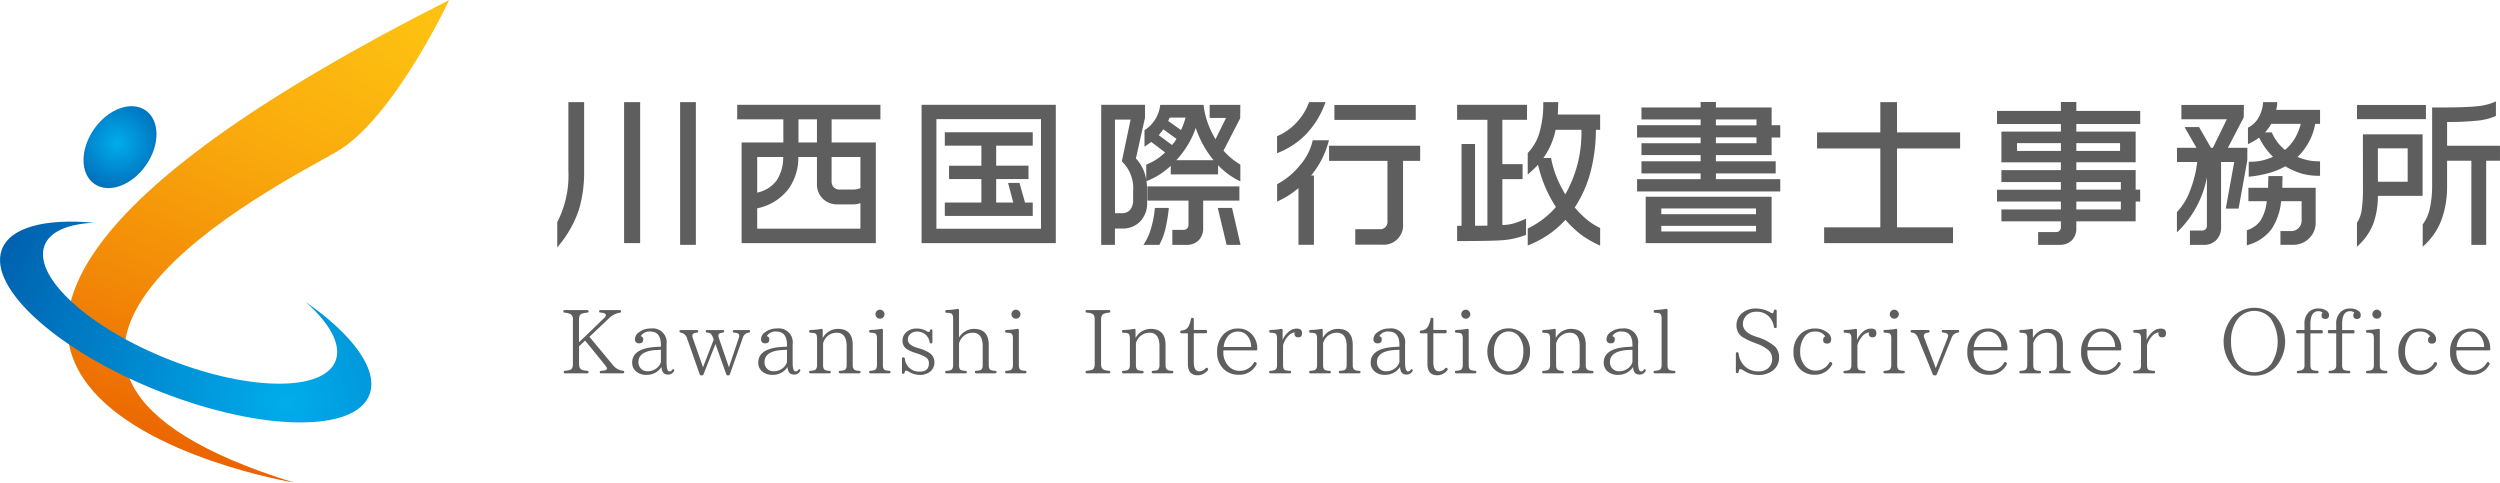 <svg id="Group_137" data-name="Group 137" xmlns="http://www.w3.org/2000/svg" xmlns:xlink="http://www.w3.org/1999/xlink" width="277" height="53.472" viewBox="0 0 277 53.472">
  <defs>
    <radialGradient id="radial-gradient" cx="0.996" cy="0.002" r="1.047" gradientTransform="translate(-0.132) scale(1.264 1)" gradientUnits="objectBoundingBox">
      <stop offset="0" stop-color="#ffc612"/>
      <stop offset="0.163" stop-color="#fdbe10"/>
      <stop offset="0.405" stop-color="#f9aa0d"/>
      <stop offset="0.696" stop-color="#f28907"/>
      <stop offset="1" stop-color="#ea6000"/>
    </radialGradient>
    <radialGradient id="radial-gradient-2" cx="0.853" cy="0.453" r="1.168" gradientTransform="matrix(0.405, 0.819, -0.579, 0.573, 0.438, -0.526)" gradientUnits="objectBoundingBox">
      <stop offset="0" stop-color="#00adec"/>
      <stop offset="1" stop-color="#004b9e"/>
    </radialGradient>
    <radialGradient id="radial-gradient-3" cx="0.993" cy="0.853" r="1.971" gradientTransform="translate(0.23) scale(0.541 1)" xlink:href="#radial-gradient-2"/>
  </defs>
  <g id="Group_141" data-name="Group 141">
    <g id="Group_139" data-name="Group 139" transform="translate(61.742 11.227)">
      <g id="Group_137-2" data-name="Group 137">
        <rect id="Rectangle_249" data-name="Rectangle 249" width="1.78" height="15.62" transform="translate(7.407 0.09)" fill="#5f5e5e"/>
        <rect id="Rectangle_250" data-name="Rectangle 250" width="1.745" height="15.811" transform="translate(13.615 0.09)" fill="#5f5e5e"/>
        <path id="Path_968" data-name="Path 968" d="M297.666,368.5a11.335,11.335,0,0,1-1.213,5.675l-.022.037v2.816l.285-.362a12.305,12.305,0,0,0,2.131-3.876,14.794,14.794,0,0,0,.564-4.343v-7.531h-1.745Z" transform="translate(-296.431 -360.827)" fill="#5f5e5e"/>
        <path id="Path_969" data-name="Path 969" d="M374.066,363.673h5.112v2.567h-4.625v11.151h14.873V366.24h-4.9v-2.567h5.407v-1.606H374.066Zm4.359,6.79a3.6,3.6,0,0,1-2.143,1.333v-3.95h2.878A4.614,4.614,0,0,1,378.425,370.462Zm5.123,2.008a2.259,2.259,0,0,0,1.633.627h1.756a2.189,2.189,0,0,0,.779-.137v2.826H376.281v-2.253a5.8,5.8,0,0,0,3.5-2.187,5.948,5.948,0,0,0,1.056-3.5H382.9V370.8A2.237,2.237,0,0,0,383.547,372.47Zm4.168-1.18a1.967,1.967,0,0,1-.814.166h-1.46a.9.9,0,0,1-.677-.246.947.947,0,0,1-.241-.69v-2.674h3.192Zm-6.861-5.05v-2.567H382.9v2.567Z" transform="translate(-354.125 -361.681)" fill="#5f5e5e"/>
        <path id="Path_970" data-name="Path 970" d="M453.6,377.391h14.873V362.067H453.6Zm13.232-13.736V375.8H455.243V363.656Z" transform="translate(-413.232 -361.681)" fill="#5f5e5e"/>
        <path id="Path_971" data-name="Path 971" d="M473.363,381.7h-.856l-.609-2.173h-1.267l.573,2.173h-1.893v-2.6h3.581v-1.484h-3.581V375.4h4.052v-1.485h-9.744V375.4h4.052v2.219h-3.581V379.1h3.581v2.6h-4.052v1.484h9.744Z" transform="translate(-420.677 -370.484)" fill="#5f5e5e"/>
        <path id="Path_972" data-name="Path 972" d="M536.186,371.616a7.937,7.937,0,0,0-.07-1.092l.2-.082a7.7,7.7,0,0,0,1.455-.783,10.636,10.636,0,0,0,1.036-.827v.943h5.24V368.76a8.317,8.317,0,0,0,2.237,1.678l.232.117v-1.863l-.077-.047a7.68,7.68,0,0,1-1.787-1.5l1.846-3.59.018-1.485h-3.4v1.45h1.815l-1.166,2.361a10.682,10.682,0,0,1-.809-1.665,8.9,8.9,0,0,1-.5-2.006l-.018-.14h-4.8l-.019.137a3.727,3.727,0,0,1-.575,1.534,3.525,3.525,0,0,1-1.072,1.082l-.076.047v1.841l.748-.529,1.535,1.158a6.039,6.039,0,0,1-1.991,1.313l-.1.04v1.685a4.811,4.811,0,0,0-.221-.867,4.507,4.507,0,0,0-.924-1.505l1.011-4.526v-1.411H531.1v15.516h1.519v-1.809h.848A2.644,2.644,0,0,0,535.41,375a2.912,2.912,0,0,0,.776-2.147Zm3.026-5.412a2.734,2.734,0,0,0-.262.321l-1.475-1.093c.083-.1.17-.209.257-.32q.072-.086.246-.331l1.458,1.058C539.361,365.973,539.286,366.1,539.212,366.2Zm-.525-2.722h1.759a9.007,9.007,0,0,1-.5,1.389l-1.425-1.013Zm.737,4.722a10.611,10.611,0,0,0,1.339-1.811,9.374,9.374,0,0,0,.812-1.77,11.063,11.063,0,0,0,1.723,3.264q.124.162.253.317Zm-6.8-4.5h1.73l-.969,4.628.069.061a4.154,4.154,0,0,1,1.181,3.254v.94a1.689,1.689,0,0,1-.328,1.113,1.166,1.166,0,0,1-.956.378h-.727Z" transform="translate(-470.827 -361.681)" fill="#5f5e5e"/>
        <path id="Path_973" data-name="Path 973" d="M581.365,406.541l.981,4.092h1.544l-.944-4.092Z" transform="translate(-508.179 -394.732)" fill="#5f5e5e"/>
        <path id="Path_974" data-name="Path 974" d="M550.545,406.684a11.621,11.621,0,0,1-.4,2.084,6.6,6.6,0,0,1-.7,1.621l-.152.245h1.756l.045-.082a6.88,6.88,0,0,0,.616-1.638,17.245,17.245,0,0,0,.377-2.194l.02-.178h-1.54Z" transform="translate(-484.34 -394.732)" fill="#5f5e5e"/>
        <path id="Path_975" data-name="Path 975" d="M561.2,397.268H551.005v1.571h4.555v2.709a.514.514,0,0,1-.153.383.536.536,0,0,1-.4.153H553.77v1.659h1.567a1.835,1.835,0,0,0,1.349-.5,1.882,1.882,0,0,0,.5-1.382v-3.022H561.2Z" transform="translate(-485.617 -387.841)" fill="#5f5e5e"/>
        <path id="Path_976" data-name="Path 976" d="M629.386,381.408h6.468V388.2a.791.791,0,0,1-.779.78h-2.786v1.709h2.96a2.142,2.142,0,0,0,2.333-2.315v-6.969h1.895v-1.676h-10.09Z" transform="translate(-543.866 -374.809)" fill="#5f5e5e"/>
        <path id="Path_977" data-name="Path 977" d="M610.893,377.492a6.332,6.332,0,0,1-1.384,2.644,8.194,8.194,0,0,1-2.447,2.047l-.085.045v1.929l.228-.108a9.356,9.356,0,0,0,1.247-.707c.293-.2.592-.424.89-.672v6.281h1.711v-7.675h-.316a10,10,0,0,0,1.069-1.58,9.7,9.7,0,0,0,.858-2.13l.055-.2h-1.8Z" transform="translate(-527.213 -373.051)" fill="#5f5e5e"/>
        <rect id="Rectangle_251" data-name="Rectangle 251" width="9.013" height="1.657" transform="translate(86.111 0.403)" fill="#5f5e5e"/>
        <path id="Path_978" data-name="Path 978" d="M610.234,364.421a9.921,9.921,0,0,0,2.025-3.286l.084-.218H610.52l-.039.1a6.488,6.488,0,0,1-1.273,2.069,6.215,6.215,0,0,1-2.137,1.559l-.1.042v1.893l.221-.094A8.938,8.938,0,0,0,610.234,364.421Z" transform="translate(-527.213 -360.827)" fill="#5f5e5e"/>
        <path id="Path_979" data-name="Path 979" d="M684.615,363.725h3.356v11.731l-1.367.014v-9.057h-1.5v9.058h-.487v1.693h.16c2.447,0,4.055-.034,4.917-.1a8.849,8.849,0,0,0,2.46-.549l.1-.039v-1.8l-.223.1a9.106,9.106,0,0,1-1.178.444,5.12,5.12,0,0,1-1.224.166V370.3h2.243v-1.658h-2.243v-4.914h2.73v-1.659h-7.744Z" transform="translate(-584.909 -361.681)" fill="#5f5e5e"/>
        <path id="Path_980" data-name="Path 980" d="M718.464,360.917H716.8v.16a11.155,11.155,0,0,1-.419,3.2,5.359,5.359,0,0,1-1.257,2.23l-.046.047v2.379l.264-.229c.18-.156.382-.346.6-.564q.16-.158.281-.288a14.191,14.191,0,0,0,1.981,4.683,9.717,9.717,0,0,1-3.036,2.339l-.089.044v1.885l.221-.091a11.3,11.3,0,0,0,2.231-1.226,10.427,10.427,0,0,0,1.723-1.53,12.466,12.466,0,0,0,1.592,1.537,11.162,11.162,0,0,0,2.029,1.217l.227.1v-1.948l-.09-.044a7.154,7.154,0,0,1-1.488-.978,10.5,10.5,0,0,1-1.235-1.254,13.265,13.265,0,0,0,1.737-3.9,18.531,18.531,0,0,0,.605-4.707h.47V362.29h-4.688Zm2.56,3.066a13.7,13.7,0,0,1-1.784,7.152,14.481,14.481,0,0,1-.933-1.843,10.689,10.689,0,0,1-.617-2.056l-.025-.129h-.855a8.145,8.145,0,0,0,1.358-3.124Z" transform="translate(-607.548 -360.827)" fill="#5f5e5e"/>
        <path id="Path_981" data-name="Path 981" d="M765.973,406.869h13.952v-5.136H765.973Zm12.224-1.912v.62H767.7v-.62Zm0-1.93v.636H767.7v-.636Z" transform="translate(-645.371 -391.159)" fill="#5f5e5e"/>
        <path id="Path_982" data-name="Path 982" d="M777.158,361.456h-6.173v-.609h-1.693v.609h-6.555v1.327h6.555v.637H762.25v1.363h7.042v.636h-6.555v1.311h6.555v.689h-6.555v1.345h6.555v.636H762.25v1.363h15.865V369.4h-7.13v-.636h6.624V367.42h-6.624v-.689h6.173v-1.947h.957V363.42h-.957Zm-1.676,3.309v.654h-4.5v-.654Zm-4.5-1.327v-.654h4.5v.654Z" transform="translate(-642.604 -360.775)" fill="#5f5e5e"/>
        <path id="Path_983" data-name="Path 983" d="M848.747,360.917H846.9v3.355H839.89v1.781H846.9v8.739h-6.225v1.745h14.282v-1.745h-6.207v-8.739h6.99v-1.781h-6.99Z" transform="translate(-700.302 -360.827)" fill="#5f5e5e"/>
        <path id="Path_984" data-name="Path 984" d="M926.312,360.847H924.6v.991h-7.077v1.449H924.6v.845h-6.59v3.4h6.59v.864h-6.59v1.327h6.59v.845h-7.077v1.311H924.6v.88h-6.59v1.311h6.59v.675a.508.508,0,0,1-.5.517h-2.021v1.415h2.351a1.879,1.879,0,0,0,1.382-.5,1.832,1.832,0,0,0,.5-1.348v-.761h6.573v-2.191h.5v-1.311h-.5v-2.172h-6.573v-.864h6.573v-3.4h-6.573v-.845h7.078v-1.449h-7.078Zm0,5.425v-.863h4.846v.863Zm4.932,3.449v.845h-4.932v-.845Zm0,2.156v.88h-4.932v-.88Zm-6.642-6.468v.863h-4.862v-.863Z" transform="translate(-757.996 -360.775)" fill="#5f5e5e"/>
        <path id="Path_985" data-name="Path 985" d="M1002.959,366.881H1000.8l1.756-3.365.018-1.381H995.65v1.588h5.033l-1.547,3.158h-.208l-1.322-2.295H996l1.321,2.295h-2.161v1.572h2.242a12.5,12.5,0,0,1-.8,3.188,6.746,6.746,0,0,1-1.4,2.31l-.048.047v2.25l.27-.258a11.3,11.3,0,0,0,3.051-5.837v5.408a.446.446,0,0,1-.151.337.468.468,0,0,1-.332.147h-1.395v1.589h1.551a1.836,1.836,0,0,0,1.376-.544,1.927,1.927,0,0,0,.523-1.388v-7.248h1.457l-.938,5.164h1.42l.966-5.341Z" transform="translate(-815.693 -361.732)" fill="#5f5e5e"/>
        <path id="Path_986" data-name="Path 986" d="M1029.246,392.8h-1.571l-.034,1.3h-2.178v1.485h2.031a5.081,5.081,0,0,1-.65,2.083,2.814,2.814,0,0,1-1.449,1.1l-.105.038v1.672l.209-.07a4.893,4.893,0,0,0,2.531-1.736,6.693,6.693,0,0,0,1.055-3.089h2.273v2.17a1.147,1.147,0,0,1-1.145,1.144h-1.2v1.52h1.376a2.468,2.468,0,0,0,1.8-.715,2.382,2.382,0,0,0,.726-1.757V394.1h-3.7Z" transform="translate(-838.081 -384.52)" fill="#5f5e5e"/>
        <path id="Path_987" data-name="Path 987" d="M1028.938,361.575a2.14,2.14,0,0,0,.066-.5v-.16h-1.556l-.014.144a3.918,3.918,0,0,1-.493,1.571,2.67,2.67,0,0,1-1.091,1.068l-.085.045v1.832l.231-.115a7.567,7.567,0,0,0,1.014-.613,7.518,7.518,0,0,0,1.531,2.128,7.778,7.778,0,0,1-1.091.379,5.7,5.7,0,0,1-1.438.169h-.16v1.659l.177-.019a12.326,12.326,0,0,0,2.14-.414,8.08,8.08,0,0,0,1.736-.724,7.934,7.934,0,0,0,1.711.776,6.678,6.678,0,0,0,1.978.276h.16v-1.605h-.16a5.5,5.5,0,0,1-1.335-.152,7.292,7.292,0,0,1-1-.329,6.78,6.78,0,0,0,1.963-3.668h.532v-1.553h-4.856C1028.906,361.711,1028.921,361.646,1028.938,361.575Zm-.591,1.748h3.268a6.15,6.15,0,0,1-.64,1.586,4.945,4.945,0,0,1-1.107,1.3,5.009,5.009,0,0,1-1.418-1.842l-.043-.095h-.758A4.885,4.885,0,0,0,1028.348,363.322Z" transform="translate(-838.434 -360.827)" fill="#5f5e5e"/>
        <rect id="Rectangle_252" data-name="Rectangle 252" width="7.639" height="1.571" transform="translate(199.412 0.403)" fill="#5f5e5e"/>
        <path id="Path_988" data-name="Path 988" d="M1073.463,380.726a16.75,16.75,0,0,1-.137,2.435,3.34,3.34,0,0,1-.5,1.385l-.028.041v2.674l.272-.267a6.47,6.47,0,0,0,1.568-2.37,9.029,9.029,0,0,0,.478-3.009h4.957v-6.821h-6.614Zm4.956-4.379v3.7h-3.3v-3.7Z" transform="translate(-873.391 -371.139)" fill="#5f5e5e"/>
        <path id="Path_989" data-name="Path 989" d="M1103.867,365.488v-2.635a31.023,31.023,0,0,0,3.364-.149,6.774,6.774,0,0,0,1.951-.475l.093-.043v-1.622l-.227.105a6.293,6.293,0,0,1-1.931.447c-.841.086-2.152.13-3.9.13h-1.011v8.663a11.271,11.271,0,0,1-.249,2.493,4.568,4.568,0,0,1-.762,1.756l-.032.043v2.477l.27-.255a7.271,7.271,0,0,0,1.919-3.038,10.751,10.751,0,0,0,.512-3.46v-2.779h2.689v9.32h1.641v-9.32h1.531v-1.659Z" transform="translate(-894.469 -360.565)" fill="#5f5e5e"/>
      </g>
      <g id="Group_138" data-name="Group 138" transform="translate(0.675 22.872)">
        <path id="Path_990" data-name="Path 990" d="M305.655,457.6h-2.408a.132.132,0,0,1-.149-.15c0-.079.049-.129.158-.129.418-.02.637-.1.637-.259,0-.079-.119-.258-.358-.557l-2.069-2.538-.666.637v1.94c0,.329.089.537.268.637a1.553,1.553,0,0,0,.626.129.16.16,0,0,1,.159.17c0,.079-.059.12-.159.12h-2.438a.132.132,0,0,1-.149-.15c0-.079.05-.129.149-.139a1.654,1.654,0,0,0,.577-.109c.19-.079.288-.3.288-.657v-4.865a.674.674,0,0,0-.288-.656,2.205,2.205,0,0,0-.626-.15.144.144,0,0,1-.15-.159c0-.079.05-.129.15-.129h2.487a.146.146,0,0,1,.159.159c0,.08-.059.12-.159.129a2.712,2.712,0,0,0-.6.12c-.2.089-.3.309-.3.676v2.488l2.775-2.676a.5.5,0,0,0,.2-.329c0-.159-.2-.258-.587-.288-.11,0-.159-.05-.159-.15,0-.079.049-.129.149-.129h2.129a.146.146,0,0,1,.159.159c0,.08-.049.12-.149.139a2.209,2.209,0,0,0-1.194.617l-2.168,2.05,2.607,3.134a1.631,1.631,0,0,0,1.1.626c.1.01.149.06.149.15S305.755,457.6,305.655,457.6Z" transform="translate(-299.058 -450.332)" fill="#5f5e5e"/>
        <path id="Path_991" data-name="Path 991" d="M333.391,463.287a.726.726,0,0,1-.656.379c-.467,0-.706-.269-.726-.846a1.937,1.937,0,0,1-1.692.875,1.663,1.663,0,0,1-1.095-.348,1.242,1.242,0,0,1-.467-1.016c0-1.045.9-1.632,2.676-1.731l.508-.029v-.18c0-.995-.4-1.492-1.174-1.492a1.1,1.1,0,0,0-1.065.517.314.314,0,0,1,.279.359c0,.288-.139.428-.438.428a.425.425,0,0,1-.478-.488.945.945,0,0,1,.458-.746,2.047,2.047,0,0,1,1.293-.408,1.543,1.543,0,0,1,1.751,1.741v2.021c0,.666.11.995.339.995a.331.331,0,0,0,.269-.159c.07-.09.118-.12.188-.07A.15.15,0,0,1,333.391,463.287Zm-1.452-2.368-.418.02c-1.383.06-2.069.518-2.069,1.334a.973.973,0,0,0,.289.746.941.941,0,0,0,.706.279,1.6,1.6,0,0,0,1.045-.359,1.343,1.343,0,0,0,.447-.656Z" transform="translate(-321.127 -456.262)" fill="#5f5e5e"/>
        <path id="Path_992" data-name="Path 992" d="M356.866,459.509a.76.76,0,0,0-.657.528l-1.443,4.079a.172.172,0,0,1-.179.13h-.06a.154.154,0,0,1-.168-.13l-1.194-3.352-1.323,3.363a.175.175,0,0,1-.18.12h-.079a.162.162,0,0,1-.17-.13l-1.383-3.939a.893.893,0,0,0-.7-.667c-.1-.02-.15-.06-.15-.159s.05-.129.159-.129H351.1c.109,0,.159.049.159.149,0,.079-.05.129-.159.14-.329.03-.5.139-.5.338a1.06,1.06,0,0,0,.07.3l1.114,3.2,1.184-3.064-.041-.109a1.293,1.293,0,0,0-.278-.538.757.757,0,0,0-.408-.129.149.149,0,0,1-.15-.159c0-.089.05-.129.159-.129h1.722c.109,0,.159.049.159.149,0,.079-.05.129-.159.14-.329.03-.488.139-.488.338a1.564,1.564,0,0,0,.079.318l1.094,3.184,1.075-3.2a.924.924,0,0,0,.07-.329c0-.179-.189-.288-.557-.308a.157.157,0,0,1-.159-.159c0-.089.059-.129.159-.129h1.612c.1,0,.149.049.149.129A.144.144,0,0,1,356.866,459.509Z" transform="translate(-336.309 -456.753)" fill="#5f5e5e"/>
        <path id="Path_993" data-name="Path 993" d="M387.779,463.287a.726.726,0,0,1-.657.379c-.467,0-.706-.269-.726-.846a1.937,1.937,0,0,1-1.692.875,1.663,1.663,0,0,1-1.094-.348,1.241,1.241,0,0,1-.467-1.016c0-1.045.9-1.632,2.676-1.731l.508-.029v-.18c0-.995-.4-1.492-1.174-1.492a1.1,1.1,0,0,0-1.065.517.314.314,0,0,1,.279.359c0,.288-.139.428-.438.428a.425.425,0,0,1-.477-.488.945.945,0,0,1,.458-.746,2.047,2.047,0,0,1,1.293-.408,1.543,1.543,0,0,1,1.751,1.741v2.021c0,.666.11.995.339.995a.331.331,0,0,0,.268-.159c.07-.09.119-.12.188-.07A.15.15,0,0,1,387.779,463.287Zm-1.453-2.368-.418.02c-1.383.06-2.069.518-2.069,1.334a.973.973,0,0,0,.289.746.941.941,0,0,0,.706.279,1.605,1.605,0,0,0,1.045-.359,1.342,1.342,0,0,0,.447-.656Z" transform="translate(-361.546 -456.262)" fill="#5f5e5e"/>
        <path id="Path_994" data-name="Path 994" d="M410.614,463.628h-2.079a.139.139,0,0,1-.159-.15c0-.079.059-.129.159-.129a3.72,3.72,0,0,0,.378-.05c.218-.05.329-.249.329-.578v-2.089c0-1-.368-1.5-1.1-1.5a1.545,1.545,0,0,0-1.512,1.194v2.4c0,.309.089.488.268.558a1.489,1.489,0,0,0,.428.07.146.146,0,0,1,.159.159c0,.079-.059.12-.159.12h-2.08c-.109,0-.159-.05-.159-.15,0-.079.05-.129.159-.129a1.843,1.843,0,0,0,.388-.059q.329-.091.329-.568v-2.975c0-.318-.08-.5-.239-.557a1.978,1.978,0,0,0-.477-.06c-.109,0-.159-.049-.159-.159,0-.09.05-.138.159-.149a6.939,6.939,0,0,0,1.175-.12c.109-.02.169.03.169.139v.876a1.891,1.891,0,0,1,1.692-1.015c1.084,0,1.631.6,1.631,1.791v2.229c0,.3.1.488.289.558a1.41,1.41,0,0,0,.417.07c.1,0,.159.05.159.14S410.714,463.628,410.614,463.628Z" transform="translate(-377.85 -456.365)" fill="#5f5e5e"/>
        <path id="Path_995" data-name="Path 995" d="M433.189,457.508h-2.05c-.109,0-.159-.05-.159-.15,0-.079.05-.129.159-.129a2.117,2.117,0,0,0,.379-.059q.328-.091.328-.568v-2.975c0-.318-.079-.5-.238-.557a1.816,1.816,0,0,0-.468-.06c-.109,0-.159-.049-.159-.159,0-.09.05-.138.159-.149a7.667,7.667,0,0,0,1.195-.12c.109-.02.169.03.169.139v3.88c0,.3.08.478.229.547a1.731,1.731,0,0,0,.458.08c.109,0,.159.05.159.139S433.3,457.508,433.189,457.508Zm-.657-6.9a.5.5,0,0,1,.15.358.5.5,0,1,1-.508-.508A.487.487,0,0,1,432.532,450.613Z" transform="translate(-397.096 -450.244)" fill="#5f5e5e"/>
        <path id="Path_996" data-name="Path 996" d="M448.2,460.063a1.476,1.476,0,0,0-.379-.756,1.4,1.4,0,0,0-1-.408,1.059,1.059,0,0,0-.806.318.758.758,0,0,0-.229.577c0,.388.338.7,1.005.895l.258.08a3.966,3.966,0,0,1,1.175.528,1.2,1.2,0,0,1,.5.995,1.256,1.256,0,0,1-.558,1.114,1.858,1.858,0,0,1-1.064.3,2.417,2.417,0,0,1-1.194-.349.783.783,0,0,0-.329-.129c-.079,0-.129.07-.149.2-.02.1-.07.159-.159.159s-.139-.059-.139-.159v-1.512c0-.11.05-.159.159-.159a.144.144,0,0,1,.159.149,1.573,1.573,0,0,0,1.632,1.433c.687,0,1.035-.308,1.035-.915a.8.8,0,0,0-.309-.657,4.089,4.089,0,0,0-.964-.427l-.3-.1a3.722,3.722,0,0,1-.916-.417,1.115,1.115,0,0,1-.438-.906,1.251,1.251,0,0,1,.408-.934,1.639,1.639,0,0,1,1.164-.418,2.011,2.011,0,0,1,1.114.3.514.514,0,0,0,.239.079c.049,0,.09-.049.119-.139a.157.157,0,0,1,.169-.149c.059,0,.1.05.1.159v1.234c0,.1-.05.159-.139.159A.153.153,0,0,1,448.2,460.063Z" transform="translate(-407.611 -456.262)" fill="#5f5e5e"/>
        <path id="Path_997" data-name="Path 997" d="M469.308,457.237h-2.08c-.109,0-.159-.05-.159-.15,0-.079.05-.129.159-.129a2.315,2.315,0,0,0,.388-.05c.209-.05.318-.249.318-.578v-2.089c0-1-.368-1.5-1.1-1.5a1.564,1.564,0,0,0-1.522,1.194v2.4c0,.3.07.478.229.547a1.729,1.729,0,0,0,.478.08.147.147,0,0,1,.159.159c0,.079-.06.12-.159.12h-2.089a.132.132,0,0,1-.15-.15c0-.079.05-.129.15-.129a2.07,2.07,0,0,0,.408-.059c.209-.06.318-.25.318-.568v-5.193c0-.3-.08-.477-.229-.547a1.942,1.942,0,0,0-.477-.059.138.138,0,0,1-.159-.159.136.136,0,0,1,.149-.15,8.95,8.95,0,0,0,1.2-.12.129.129,0,0,1,.17.139v3.035a1.934,1.934,0,0,1,1.662-.966c1.084,0,1.632.6,1.632,1.79v2.229c0,.3.08.478.229.547a1.811,1.811,0,0,0,.477.08c.1,0,.159.05.159.14S469.408,457.237,469.308,457.237Z" transform="translate(-421.468 -449.974)" fill="#5f5e5e"/>
        <path id="Path_998" data-name="Path 998" d="M491.841,457.508h-2.05c-.109,0-.159-.05-.159-.15,0-.079.05-.129.159-.129a2.12,2.12,0,0,0,.379-.059q.327-.091.328-.568v-2.975c0-.318-.079-.5-.238-.557a1.817,1.817,0,0,0-.468-.06c-.109,0-.159-.049-.159-.159,0-.09.05-.138.159-.149a7.655,7.655,0,0,0,1.195-.12c.109-.02.168.03.168.139v3.88c0,.3.08.478.229.547a1.731,1.731,0,0,0,.458.08c.109,0,.159.05.159.139S491.95,457.508,491.841,457.508Zm-.656-6.9a.5.5,0,0,1,.15.358.5.5,0,1,1-.508-.508A.487.487,0,0,1,491.184,450.613Z" transform="translate(-440.683 -450.244)" fill="#5f5e5e"/>
        <path id="Path_999" data-name="Path 999" d="M526.925,457.6h-2.438a.14.14,0,0,1-.159-.15c0-.079.06-.129.15-.139a2.311,2.311,0,0,0,.587-.109c.19-.079.279-.3.279-.657v-4.885c0-.349-.08-.567-.249-.647a1.718,1.718,0,0,0-.617-.139.149.149,0,0,1-.15-.159c0-.079.06-.129.159-.129h2.438c.1,0,.149.059.149.159,0,.08-.049.12-.149.129a2.253,2.253,0,0,0-.557.12c-.209.089-.318.309-.318.667v4.885c0,.338.089.547.268.637a1.566,1.566,0,0,0,.606.129c.1.01.149.06.149.15S527.025,457.6,526.925,457.6Z" transform="translate(-466.467 -450.332)" fill="#5f5e5e"/>
        <path id="Path_1000" data-name="Path 1000" d="M545.562,463.628h-2.079a.139.139,0,0,1-.159-.15c0-.079.059-.129.159-.129a3.707,3.707,0,0,0,.378-.05c.219-.05.328-.249.328-.578v-2.089c0-1-.367-1.5-1.1-1.5a1.545,1.545,0,0,0-1.512,1.194v2.4c0,.309.089.488.268.558a1.491,1.491,0,0,0,.428.07.146.146,0,0,1,.159.159c0,.079-.059.12-.159.12h-2.08c-.109,0-.159-.05-.159-.15,0-.079.05-.129.159-.129a1.839,1.839,0,0,0,.388-.059q.329-.091.329-.568v-2.975c0-.318-.08-.5-.239-.557a1.982,1.982,0,0,0-.478-.06c-.109,0-.159-.049-.159-.159,0-.09.05-.138.159-.149a6.939,6.939,0,0,0,1.175-.12c.109-.02.169.03.169.139v.876a1.891,1.891,0,0,1,1.692-1.015c1.084,0,1.632.6,1.632,1.791v2.229c0,.3.1.488.288.558a1.422,1.422,0,0,0,.418.07c.1,0,.159.05.159.14S545.662,463.628,545.562,463.628Z" transform="translate(-478.136 -456.365)" fill="#5f5e5e"/>
        <path id="Path_1001" data-name="Path 1001" d="M568.2,459.771a1.417,1.417,0,0,1-1.094.547q-1.1,0-1.1-1.254v-3.393h-.687c-.109,0-.159-.049-.159-.159a.15.15,0,0,1,.15-.159.937.937,0,0,0,.716-.367,2.688,2.688,0,0,0,.318-.9.141.141,0,0,1,.159-.139c.109,0,.159.05.159.149v1.2h1.313c.109,0,.159.049.159.149v.059c0,.11-.05.159-.159.159h-1.313v3.2c0,.677.2,1.015.617,1.015a.935.935,0,0,0,.686-.329c.079-.079.149-.089.229-.009A.146.146,0,0,1,568.2,459.771Z" transform="translate(-496.806 -452.836)" fill="#5f5e5e"/>
        <path id="Path_1002" data-name="Path 1002" d="M585.529,460.9c0,.06-.05.09-.16.09h-3.592v.17a2.125,2.125,0,0,0,.6,1.592,1.623,1.623,0,0,0,1.214.5,1.767,1.767,0,0,0,1.562-.9.137.137,0,0,1,.219-.04l.021.02a.152.152,0,0,1,.049.22,2.115,2.115,0,0,1-1.97,1.134,2.331,2.331,0,0,1-1.712-.677,2.516,2.516,0,0,1-.676-1.86,2.668,2.668,0,0,1,.717-1.95,2.149,2.149,0,0,1,1.582-.637,2.009,2.009,0,0,1,1.513.6,2.307,2.307,0,0,1,.637,1.651Zm-.677-.288a1.9,1.9,0,0,0-.5-1.334,1.345,1.345,0,0,0-.985-.378,1.412,1.412,0,0,0-1.154.6,2.2,2.2,0,0,0-.408,1.114Z" transform="translate(-508.643 -456.262)" fill="#5f5e5e"/>
        <path id="Path_1003" data-name="Path 1003" d="M605.02,459.864a2.365,2.365,0,0,1,.7-.935,1.324,1.324,0,0,1,.886-.328c.379,0,.567.169.567.507,0,.309-.139.458-.417.458a.367.367,0,0,1-.418-.408.531.531,0,0,1,.02-.14,1.254,1.254,0,0,0-.8.5,2.416,2.416,0,0,0-.487.926v2.208c0,.3.07.478.218.547a2.007,2.007,0,0,0,.517.08.146.146,0,0,1,.159.159c0,.079-.059.12-.159.12h-2.12c-.109,0-.159-.05-.159-.15,0-.079.05-.129.159-.129a1.841,1.841,0,0,0,.388-.059q.329-.091.329-.568v-2.975c0-.319-.08-.5-.239-.557a1.956,1.956,0,0,0-.467-.06c-.109,0-.159-.049-.159-.159,0-.09.05-.138.159-.149a6.593,6.593,0,0,0,1.154-.12c.109-.02.17.03.17.139Z" transform="translate(-525.324 -456.292)" fill="#5f5e5e"/>
        <path id="Path_1004" data-name="Path 1004" d="M626.312,463.628h-2.079a.139.139,0,0,1-.159-.15c0-.079.059-.129.159-.129a3.7,3.7,0,0,0,.378-.05c.219-.05.328-.249.328-.578v-2.089c0-1-.367-1.5-1.1-1.5a1.545,1.545,0,0,0-1.512,1.194v2.4c0,.309.09.488.269.558a1.487,1.487,0,0,0,.427.07.146.146,0,0,1,.159.159c0,.079-.059.12-.159.12h-2.08c-.109,0-.159-.05-.159-.15,0-.079.05-.129.159-.129a1.843,1.843,0,0,0,.388-.059q.329-.091.329-.568v-2.975c0-.318-.08-.5-.239-.557a1.978,1.978,0,0,0-.477-.06c-.109,0-.159-.049-.159-.159,0-.09.05-.138.159-.149a6.937,6.937,0,0,0,1.175-.12c.109-.02.168.03.168.139v.876a1.892,1.892,0,0,1,1.692-1.015c1.084,0,1.632.6,1.632,1.791v2.229c0,.3.1.488.288.558a1.425,1.425,0,0,0,.418.07c.1,0,.159.05.159.14S626.412,463.628,626.312,463.628Z" transform="translate(-538.145 -456.365)" fill="#5f5e5e"/>
        <path id="Path_1005" data-name="Path 1005" d="M651.97,463.287a.726.726,0,0,1-.656.379c-.467,0-.706-.269-.726-.846a1.937,1.937,0,0,1-1.692.875,1.664,1.664,0,0,1-1.095-.348,1.242,1.242,0,0,1-.467-1.016c0-1.045.9-1.632,2.676-1.731l.508-.029v-.18c0-.995-.4-1.492-1.174-1.492a1.1,1.1,0,0,0-1.065.517.314.314,0,0,1,.279.359c0,.288-.139.428-.438.428a.425.425,0,0,1-.477-.488.945.945,0,0,1,.458-.746,2.047,2.047,0,0,1,1.293-.408,1.543,1.543,0,0,1,1.751,1.741v2.021c0,.666.11.995.339.995a.331.331,0,0,0,.268-.159c.07-.09.118-.12.188-.07A.15.15,0,0,1,651.97,463.287Zm-1.452-2.368-.418.02c-1.383.06-2.069.518-2.069,1.334a.973.973,0,0,0,.289.746.941.941,0,0,0,.706.279,1.6,1.6,0,0,0,1.045-.359,1.342,1.342,0,0,0,.447-.656Z" transform="translate(-557.879 -456.262)" fill="#5f5e5e"/>
        <path id="Path_1006" data-name="Path 1006" d="M671.548,459.771a1.416,1.416,0,0,1-1.094.547q-1.1,0-1.1-1.254v-3.393h-.687c-.109,0-.159-.049-.159-.159a.149.149,0,0,1,.15-.159.936.936,0,0,0,.716-.367,2.69,2.69,0,0,0,.318-.9.141.141,0,0,1,.159-.139c.109,0,.159.05.159.149v1.2h1.313c.11,0,.159.049.159.149v.059c0,.11-.049.159-.159.159h-1.313v3.2c0,.677.2,1.015.617,1.015a.936.936,0,0,0,.687-.329c.079-.079.149-.089.229-.009A.146.146,0,0,1,671.548,459.771Z" transform="translate(-573.611 -452.836)" fill="#5f5e5e"/>
        <path id="Path_1007" data-name="Path 1007" d="M685.9,457.508h-2.05c-.109,0-.159-.05-.159-.15,0-.079.05-.129.159-.129a2.122,2.122,0,0,0,.379-.059q.327-.091.328-.568v-2.975c0-.318-.079-.5-.238-.557a1.817,1.817,0,0,0-.468-.06c-.109,0-.159-.049-.159-.159,0-.09.05-.138.159-.149a7.656,7.656,0,0,0,1.195-.12c.109-.02.169.03.169.139v3.88c0,.3.08.478.229.547a1.729,1.729,0,0,0,.458.08c.109,0,.159.05.159.139S686.012,457.508,685.9,457.508Zm-.657-6.9a.5.5,0,0,1,.15.358.5.5,0,1,1-.508-.508A.488.488,0,0,1,685.246,450.613Z" transform="translate(-584.9 -450.244)" fill="#5f5e5e"/>
        <path id="Path_1008" data-name="Path 1008" d="M701.664,459.151a2.542,2.542,0,0,1,.716,1.88,2.623,2.623,0,0,1-.716,1.941,2.27,2.27,0,0,1-1.652.656,2.243,2.243,0,0,1-1.641-.656,2.9,2.9,0,0,1,.009-3.831,2.368,2.368,0,0,1,3.284.01Zm-2.836.3a2.727,2.727,0,0,0-.437,1.6,2.564,2.564,0,0,0,.478,1.642,1.47,1.47,0,0,0,2.447-.22,2.937,2.937,0,0,0,.329-1.412,2.618,2.618,0,0,0-.478-1.662,1.452,1.452,0,0,0-2.339.049Z" transform="translate(-595.274 -456.205)" fill="#5f5e5e"/>
        <path id="Path_1009" data-name="Path 1009" d="M726.831,463.628h-2.079a.139.139,0,0,1-.159-.15c0-.079.059-.129.159-.129a3.711,3.711,0,0,0,.377-.05c.219-.05.328-.249.328-.578v-2.089c0-1-.367-1.5-1.1-1.5a1.545,1.545,0,0,0-1.512,1.194v2.4c0,.309.09.488.268.558a1.489,1.489,0,0,0,.428.07.146.146,0,0,1,.159.159c0,.079-.059.12-.159.12h-2.08c-.109,0-.159-.05-.159-.15,0-.079.05-.129.159-.129a1.843,1.843,0,0,0,.388-.059q.329-.091.329-.568v-2.975c0-.318-.08-.5-.239-.557a1.979,1.979,0,0,0-.478-.06c-.109,0-.159-.049-.159-.159,0-.09.05-.138.159-.149a6.94,6.94,0,0,0,1.175-.12c.109-.02.169.03.169.139v.876a1.891,1.891,0,0,1,1.692-1.015c1.084,0,1.632.6,1.632,1.791v2.229c0,.3.1.488.288.558a1.423,1.423,0,0,0,.418.07c.1,0,.159.05.159.14S726.931,463.628,726.831,463.628Z" transform="translate(-612.846 -456.365)" fill="#5f5e5e"/>
        <path id="Path_1010" data-name="Path 1010" d="M752.492,463.287a.726.726,0,0,1-.656.379c-.468,0-.707-.269-.726-.846a1.936,1.936,0,0,1-1.692.875,1.665,1.665,0,0,1-1.095-.348,1.242,1.242,0,0,1-.467-1.016c0-1.045.9-1.632,2.676-1.731l.508-.029v-.18c0-.995-.4-1.492-1.173-1.492a1.1,1.1,0,0,0-1.065.517.314.314,0,0,1,.279.359c0,.288-.14.428-.438.428a.426.426,0,0,1-.478-.488.946.946,0,0,1,.458-.746,2.049,2.049,0,0,1,1.293-.408,1.543,1.543,0,0,1,1.751,1.741v2.021c0,.666.11.995.338.995a.33.33,0,0,0,.269-.159c.07-.09.119-.12.189-.07A.15.15,0,0,1,752.492,463.287Zm-1.453-2.368-.418.02c-1.383.06-2.07.518-2.07,1.334a.973.973,0,0,0,.29.746.942.942,0,0,0,.706.279,1.6,1.6,0,0,0,1.045-.359,1.344,1.344,0,0,0,.447-.656Z" transform="translate(-632.582 -456.262)" fill="#5f5e5e"/>
        <path id="Path_1011" data-name="Path 1011" d="M771.63,457.237h-2.109a.132.132,0,0,1-.15-.15c0-.079.05-.129.15-.129a2.343,2.343,0,0,0,.4-.059c.219-.05.338-.239.338-.568v-5.193c0-.3-.079-.477-.229-.547a1.969,1.969,0,0,0-.487-.059.138.138,0,0,1-.159-.159.136.136,0,0,1,.149-.15,11.456,11.456,0,0,0,1.215-.12.129.129,0,0,1,.168.139v6.089c0,.309.08.488.259.558a1.67,1.67,0,0,0,.458.07c.1,0,.159.05.159.14S771.729,457.237,771.63,457.237Z" transform="translate(-648.571 -449.974)" fill="#5f5e5e"/>
        <path id="Path_1012" data-name="Path 1012" d="M809.086,451.953a2.041,2.041,0,0,0-.517-1.1,1.842,1.842,0,0,0-1.422-.567,1.479,1.479,0,0,0-1.144.467,1.273,1.273,0,0,0-.349.885c0,.6.438,1.045,1.3,1.354l.249.09a5.367,5.367,0,0,1,2.03,1.084,1.7,1.7,0,0,1,.428,1.164,1.763,1.763,0,0,1-.826,1.562,2.544,2.544,0,0,1-1.433.4,3.025,3.025,0,0,1-1.691-.5.918.918,0,0,0-.349-.15c-.1,0-.159.1-.179.289-.01.109-.06.159-.159.159a.132.132,0,0,1-.15-.15v-2.01a.14.14,0,0,1,.15-.159c.089,0,.14.05.159.15a2.277,2.277,0,0,0,.567,1.293,2.115,2.115,0,0,0,1.651.676,1.512,1.512,0,0,0,1.075-.368,1.34,1.34,0,0,0,.418-1.045,1.276,1.276,0,0,0-.359-.886,4.039,4.039,0,0,0-1.353-.766l-.19-.079a7.393,7.393,0,0,1-1.422-.677,1.506,1.506,0,0,1-.627-1.263,1.7,1.7,0,0,1,.656-1.4,2.335,2.335,0,0,1,1.513-.478,3.25,3.25,0,0,1,1.582.428.561.561,0,0,0,.239.09c.07,0,.12-.08.139-.239.02-.1.07-.159.168-.159a.142.142,0,0,1,.159.159v1.742a.132.132,0,0,1-.149.149A.156.156,0,0,1,809.086,451.953Z" transform="translate(-674.957 -449.844)" fill="#5f5e5e"/>
        <path id="Path_1013" data-name="Path 1013" d="M833.948,462.332a.152.152,0,0,1,.049.22,2.111,2.111,0,0,1-1.939,1.134,2.22,2.22,0,0,1-1.642-.667,2.539,2.539,0,0,1-.687-1.86,2.645,2.645,0,0,1,.726-1.94,2.228,2.228,0,0,1,1.632-.657,2.159,2.159,0,0,1,1.393.438.938.938,0,0,1,.428.726c0,.338-.149.507-.458.507-.288,0-.437-.129-.437-.408a.386.386,0,0,1,.238-.388,1.244,1.244,0,0,0-1.134-.537,1.366,1.366,0,0,0-1.293.776,2.782,2.782,0,0,0-.358,1.433,2.35,2.35,0,0,0,.477,1.512,1.512,1.512,0,0,0,1.233.608,1.734,1.734,0,0,0,1.523-.885c.049-.09.129-.1.219-.041Z" transform="translate(-693.426 -456.262)" fill="#5f5e5e"/>
        <path id="Path_1014" data-name="Path 1014" d="M852.777,459.864a2.36,2.36,0,0,1,.7-.935,1.323,1.323,0,0,1,.885-.328c.379,0,.567.169.567.507,0,.309-.139.458-.417.458a.366.366,0,0,1-.418-.408.533.533,0,0,1,.02-.14,1.252,1.252,0,0,0-.8.5,2.415,2.415,0,0,0-.487.926v2.208c0,.3.068.478.219.547a2.006,2.006,0,0,0,.517.08.146.146,0,0,1,.159.159c0,.079-.059.12-.159.12h-2.12c-.109,0-.159-.05-.159-.15,0-.079.05-.129.159-.129a1.84,1.84,0,0,0,.388-.059q.329-.091.329-.568v-2.975c0-.319-.08-.5-.239-.557a1.956,1.956,0,0,0-.467-.06c-.109,0-.159-.049-.159-.159,0-.09.05-.138.159-.149a6.588,6.588,0,0,0,1.154-.12c.109-.02.17.03.17.139Z" transform="translate(-709.444 -456.292)" fill="#5f5e5e"/>
        <path id="Path_1015" data-name="Path 1015" d="M870.741,457.508h-2.05c-.109,0-.159-.05-.159-.15,0-.079.05-.129.159-.129a2.12,2.12,0,0,0,.379-.059q.328-.091.328-.568v-2.975c0-.318-.079-.5-.238-.557a1.818,1.818,0,0,0-.468-.06c-.109,0-.159-.049-.159-.159,0-.09.05-.138.159-.149a7.667,7.667,0,0,0,1.195-.12c.109-.02.169.03.169.139v3.88c0,.3.08.478.229.547a1.731,1.731,0,0,0,.458.08c.109,0,.159.05.159.139S870.85,457.508,870.741,457.508Zm-.657-6.9a.5.5,0,0,1,.15.358.5.5,0,1,1-.508-.508A.486.486,0,0,1,870.084,450.613Z" transform="translate(-722.262 -450.244)" fill="#5f5e5e"/>
        <path id="Path_1016" data-name="Path 1016" d="M885.477,459.509a.844.844,0,0,0-.687.557l-1.641,4.06a.175.175,0,0,1-.179.12h-.091a.183.183,0,0,1-.179-.12l-1.6-3.95a1.155,1.155,0,0,0-.388-.568.716.716,0,0,0-.318-.1.144.144,0,0,1-.15-.159c0-.089.05-.129.159-.129h1.792c.109,0,.159.049.159.149,0,.079-.05.129-.159.14-.329.03-.488.149-.488.358a.665.665,0,0,0,.07.268l1.254,3.3,1.293-3.293a.833.833,0,0,0,.08-.3c0-.2-.189-.308-.558-.338a.157.157,0,0,1-.159-.159c0-.089.059-.129.159-.129h1.622c.109,0,.159.049.159.129A.144.144,0,0,1,885.477,459.509Z" transform="translate(-730.965 -456.753)" fill="#5f5e5e"/>
        <path id="Path_1017" data-name="Path 1017" d="M909.15,460.9c0,.06-.049.09-.158.09H905.4v.17a2.125,2.125,0,0,0,.6,1.592,1.624,1.624,0,0,0,1.214.5,1.768,1.768,0,0,0,1.562-.9.138.138,0,0,1,.219-.04l.02.02a.152.152,0,0,1,.049.22,2.115,2.115,0,0,1-1.97,1.134,2.332,2.332,0,0,1-1.712-.677,2.515,2.515,0,0,1-.676-1.86,2.668,2.668,0,0,1,.717-1.95,2.148,2.148,0,0,1,1.581-.637,2,2,0,0,1,1.512.6,2.3,2.3,0,0,1,.637,1.651Zm-.676-.288a1.9,1.9,0,0,0-.5-1.334,1.344,1.344,0,0,0-.985-.378,1.412,1.412,0,0,0-1.154.6,2.2,2.2,0,0,0-.408,1.114Z" transform="translate(-749.142 -456.262)" fill="#5f5e5e"/>
        <path id="Path_1018" data-name="Path 1018" d="M932.681,463.628H930.6a.139.139,0,0,1-.159-.15c0-.079.059-.129.159-.129a3.708,3.708,0,0,0,.377-.05c.219-.05.328-.249.328-.578v-2.089c0-1-.367-1.5-1.1-1.5a1.545,1.545,0,0,0-1.512,1.194v2.4c0,.309.09.488.268.558a1.489,1.489,0,0,0,.428.07.146.146,0,0,1,.159.159c0,.079-.059.12-.159.12h-2.08c-.109,0-.159-.05-.159-.15,0-.079.05-.129.159-.129a1.843,1.843,0,0,0,.388-.059q.329-.091.329-.568v-2.975c0-.318-.08-.5-.239-.557a1.982,1.982,0,0,0-.478-.06c-.109,0-.159-.049-.159-.159,0-.09.05-.138.159-.149a6.939,6.939,0,0,0,1.175-.12c.109-.02.168.03.168.139v.876a1.892,1.892,0,0,1,1.692-1.015c1.084,0,1.632.6,1.632,1.791v2.229c0,.3.1.488.288.558a1.424,1.424,0,0,0,.418.07c.1,0,.159.05.159.14S932.781,463.628,932.681,463.628Z" transform="translate(-765.823 -456.365)" fill="#5f5e5e"/>
        <path id="Path_1019" data-name="Path 1019" d="M958.228,460.9c0,.06-.05.09-.16.09h-3.592v.17a2.125,2.125,0,0,0,.6,1.592,1.625,1.625,0,0,0,1.215.5,1.767,1.767,0,0,0,1.562-.9.137.137,0,0,1,.219-.04l.021.02a.152.152,0,0,1,.049.22,2.115,2.115,0,0,1-1.969,1.134,2.332,2.332,0,0,1-1.712-.677,2.517,2.517,0,0,1-.676-1.86,2.668,2.668,0,0,1,.717-1.95,2.149,2.149,0,0,1,1.582-.637,2.009,2.009,0,0,1,1.513.6,2.307,2.307,0,0,1,.637,1.651Zm-.677-.288a1.9,1.9,0,0,0-.5-1.334,1.345,1.345,0,0,0-.985-.378,1.412,1.412,0,0,0-1.154.6,2.2,2.2,0,0,0-.408,1.114Z" transform="translate(-785.613 -456.262)" fill="#5f5e5e"/>
        <path id="Path_1020" data-name="Path 1020" d="M977.72,459.864a2.366,2.366,0,0,1,.7-.935,1.324,1.324,0,0,1,.886-.328c.379,0,.567.169.567.507,0,.309-.139.458-.417.458a.367.367,0,0,1-.419-.408.53.53,0,0,1,.02-.14,1.254,1.254,0,0,0-.8.5,2.419,2.419,0,0,0-.487.926v2.208c0,.3.07.478.218.547a2.008,2.008,0,0,0,.517.08.146.146,0,0,1,.159.159c0,.079-.059.12-.159.12h-2.12c-.109,0-.159-.05-.159-.15,0-.079.05-.129.159-.129a1.842,1.842,0,0,0,.388-.059q.329-.091.329-.568v-2.975c0-.319-.08-.5-.239-.557a1.955,1.955,0,0,0-.467-.06c-.109,0-.159-.049-.159-.159,0-.09.05-.138.159-.149a6.591,6.591,0,0,0,1.154-.12c.109-.02.17.03.17.139Z" transform="translate(-802.295 -456.292)" fill="#5f5e5e"/>
        <path id="Path_1021" data-name="Path 1021" d="M1021.01,450.557A4.225,4.225,0,0,1,1021,456.2a3.135,3.135,0,0,1-2.318.935,3.182,3.182,0,0,1-2.329-.945,4.214,4.214,0,0,1-.01-5.632,3.353,3.353,0,0,1,4.666,0Zm-4.258.409a3.943,3.943,0,0,0-.657,2.367,4.345,4.345,0,0,0,.508,2.189,2.352,2.352,0,0,0,3.99.239,4.633,4.633,0,0,0-.08-4.915,2.345,2.345,0,0,0-3.76.12Z" transform="translate(-831.31 -449.612)" fill="#5f5e5e"/>
        <path id="Path_1022" data-name="Path 1022" d="M1047.48,452.312v-.677a1.729,1.729,0,0,1,.467-1.3,1.415,1.415,0,0,1,1.045-.408,1.509,1.509,0,0,1,1,.3.538.538,0,0,1,.208.418c0,.288-.139.438-.4.438-.288,0-.428-.13-.428-.388a.486.486,0,0,1,.109-.309.65.65,0,0,0-.467-.159c-.588,0-.876.478-.876,1.413v.677h1.214c.1,0,.159.049.159.149v.059a.142.142,0,0,1-.159.159h-1.214V456.2c0,.289.069.468.229.547a1.8,1.8,0,0,0,.517.08.139.139,0,0,1,.15.159c0,.079-.05.12-.15.12h-2.109a.132.132,0,0,1-.149-.15c0-.079.049-.129.149-.129a1.64,1.64,0,0,0,.368-.059.524.524,0,0,0,.338-.568v-3.522h-.766c-.11,0-.159-.049-.159-.159v-.059c0-.1.049-.149.159-.149Z" transform="translate(-854.56 -449.844)" fill="#5f5e5e"/>
        <path id="Path_1023" data-name="Path 1023" d="M1061.164,452.312v-.677a1.729,1.729,0,0,1,.467-1.3,1.415,1.415,0,0,1,1.045-.408,1.509,1.509,0,0,1,1,.3.538.538,0,0,1,.208.418c0,.288-.138.438-.4.438-.288,0-.428-.13-.428-.388a.485.485,0,0,1,.109-.309.65.65,0,0,0-.467-.159c-.588,0-.876.478-.876,1.413v.677h1.214a.139.139,0,0,1,.159.149v.059a.142.142,0,0,1-.159.159h-1.214V456.2c0,.289.07.468.229.547a1.8,1.8,0,0,0,.517.08.139.139,0,0,1,.15.159c0,.079-.05.12-.15.12h-2.109a.132.132,0,0,1-.149-.15c0-.079.049-.129.149-.129a1.638,1.638,0,0,0,.368-.059.524.524,0,0,0,.338-.568v-3.522h-.766c-.11,0-.159-.049-.159-.159v-.059c0-.1.049-.149.159-.149Z" transform="translate(-864.729 -449.844)" fill="#5f5e5e"/>
        <path id="Path_1024" data-name="Path 1024" d="M1078.919,457.508h-2.05c-.109,0-.159-.05-.159-.15,0-.079.05-.129.159-.129a2.116,2.116,0,0,0,.379-.059q.328-.091.328-.568v-2.975c0-.318-.079-.5-.238-.557a1.816,1.816,0,0,0-.468-.06c-.109,0-.159-.049-.159-.159,0-.09.05-.138.159-.149a7.667,7.667,0,0,0,1.195-.12c.109-.02.168.03.168.139v3.88c0,.3.08.478.229.547a1.731,1.731,0,0,0,.458.08c.109,0,.159.05.159.139S1079.028,457.508,1078.919,457.508Zm-.657-6.9a.5.5,0,0,1,.15.358.5.5,0,1,1-.508-.508A.486.486,0,0,1,1078.262,450.613Z" transform="translate(-876.969 -450.244)" fill="#5f5e5e"/>
        <path id="Path_1025" data-name="Path 1025" d="M1094.884,462.332a.152.152,0,0,1,.049.22,2.111,2.111,0,0,1-1.939,1.134,2.22,2.22,0,0,1-1.642-.667,2.54,2.54,0,0,1-.687-1.86,2.645,2.645,0,0,1,.726-1.94,2.227,2.227,0,0,1,1.632-.657,2.158,2.158,0,0,1,1.393.438.939.939,0,0,1,.428.726c0,.338-.149.507-.458.507-.288,0-.437-.129-.437-.408a.386.386,0,0,1,.239-.388,1.244,1.244,0,0,0-1.134-.537,1.365,1.365,0,0,0-1.293.776,2.782,2.782,0,0,0-.358,1.433,2.349,2.349,0,0,0,.477,1.512,1.512,1.512,0,0,0,1.233.608,1.734,1.734,0,0,0,1.523-.885c.049-.09.129-.1.219-.041Z" transform="translate(-887.34 -456.262)" fill="#5f5e5e"/>
        <path id="Path_1026" data-name="Path 1026" d="M1117.405,460.9c0,.06-.05.09-.16.09h-3.592v.17a2.124,2.124,0,0,0,.6,1.592,1.624,1.624,0,0,0,1.214.5,1.768,1.768,0,0,0,1.562-.9.137.137,0,0,1,.219-.04l.021.02a.152.152,0,0,1,.049.22,2.115,2.115,0,0,1-1.969,1.134,2.332,2.332,0,0,1-1.712-.677,2.516,2.516,0,0,1-.676-1.86,2.668,2.668,0,0,1,.717-1.95,2.148,2.148,0,0,1,1.582-.637,2.008,2.008,0,0,1,1.513.6,2.306,2.306,0,0,1,.637,1.651Zm-.677-.288a1.9,1.9,0,0,0-.5-1.334,1.346,1.346,0,0,0-.985-.378,1.412,1.412,0,0,0-1.154.6,2.2,2.2,0,0,0-.408,1.114Z" transform="translate(-903.906 -456.262)" fill="#5f5e5e"/>
      </g>
    </g>
    <g id="Group_140" data-name="Group 140" transform="translate(0 0)">
      <path id="Path_1027" data-name="Path 1027" d="M110.226,370.325s-66.647-11.1,17.195-53.472c0,0-6.164,13.167-12.5,16.826S68.358,357.362,110.226,370.325Z" transform="translate(-77.647 -316.853)" fill="url(#radial-gradient)"/>
      <ellipse id="Ellipse_31" data-name="Ellipse 31" cx="4.967" cy="3.507" rx="4.967" ry="3.507" transform="matrix(0.573, -0.819, 0.819, 0.573, 7.579, 18.362)" fill="url(#radial-gradient-2)"/>
      <path id="Path_1028" data-name="Path 1028" d="M97.017,431.544c.957-2.745-1.947-6.619-7.111-10.206,2.639,2.336,3.977,4.683,3.355,6.463-1.215,3.481-9.43,3.474-18.349-.016s-15.163-9.142-13.948-12.623c.559-1.6,2.6-2.463,5.51-2.588-5.4-.5-9.359.5-10.24,3.031-1.495,4.289,6.423,11.334,17.685,15.735S95.522,435.833,97.017,431.544Z" transform="translate(-56.052 -387.895)" fill="url(#radial-gradient-3)"/>
    </g>
  </g>
</svg>

